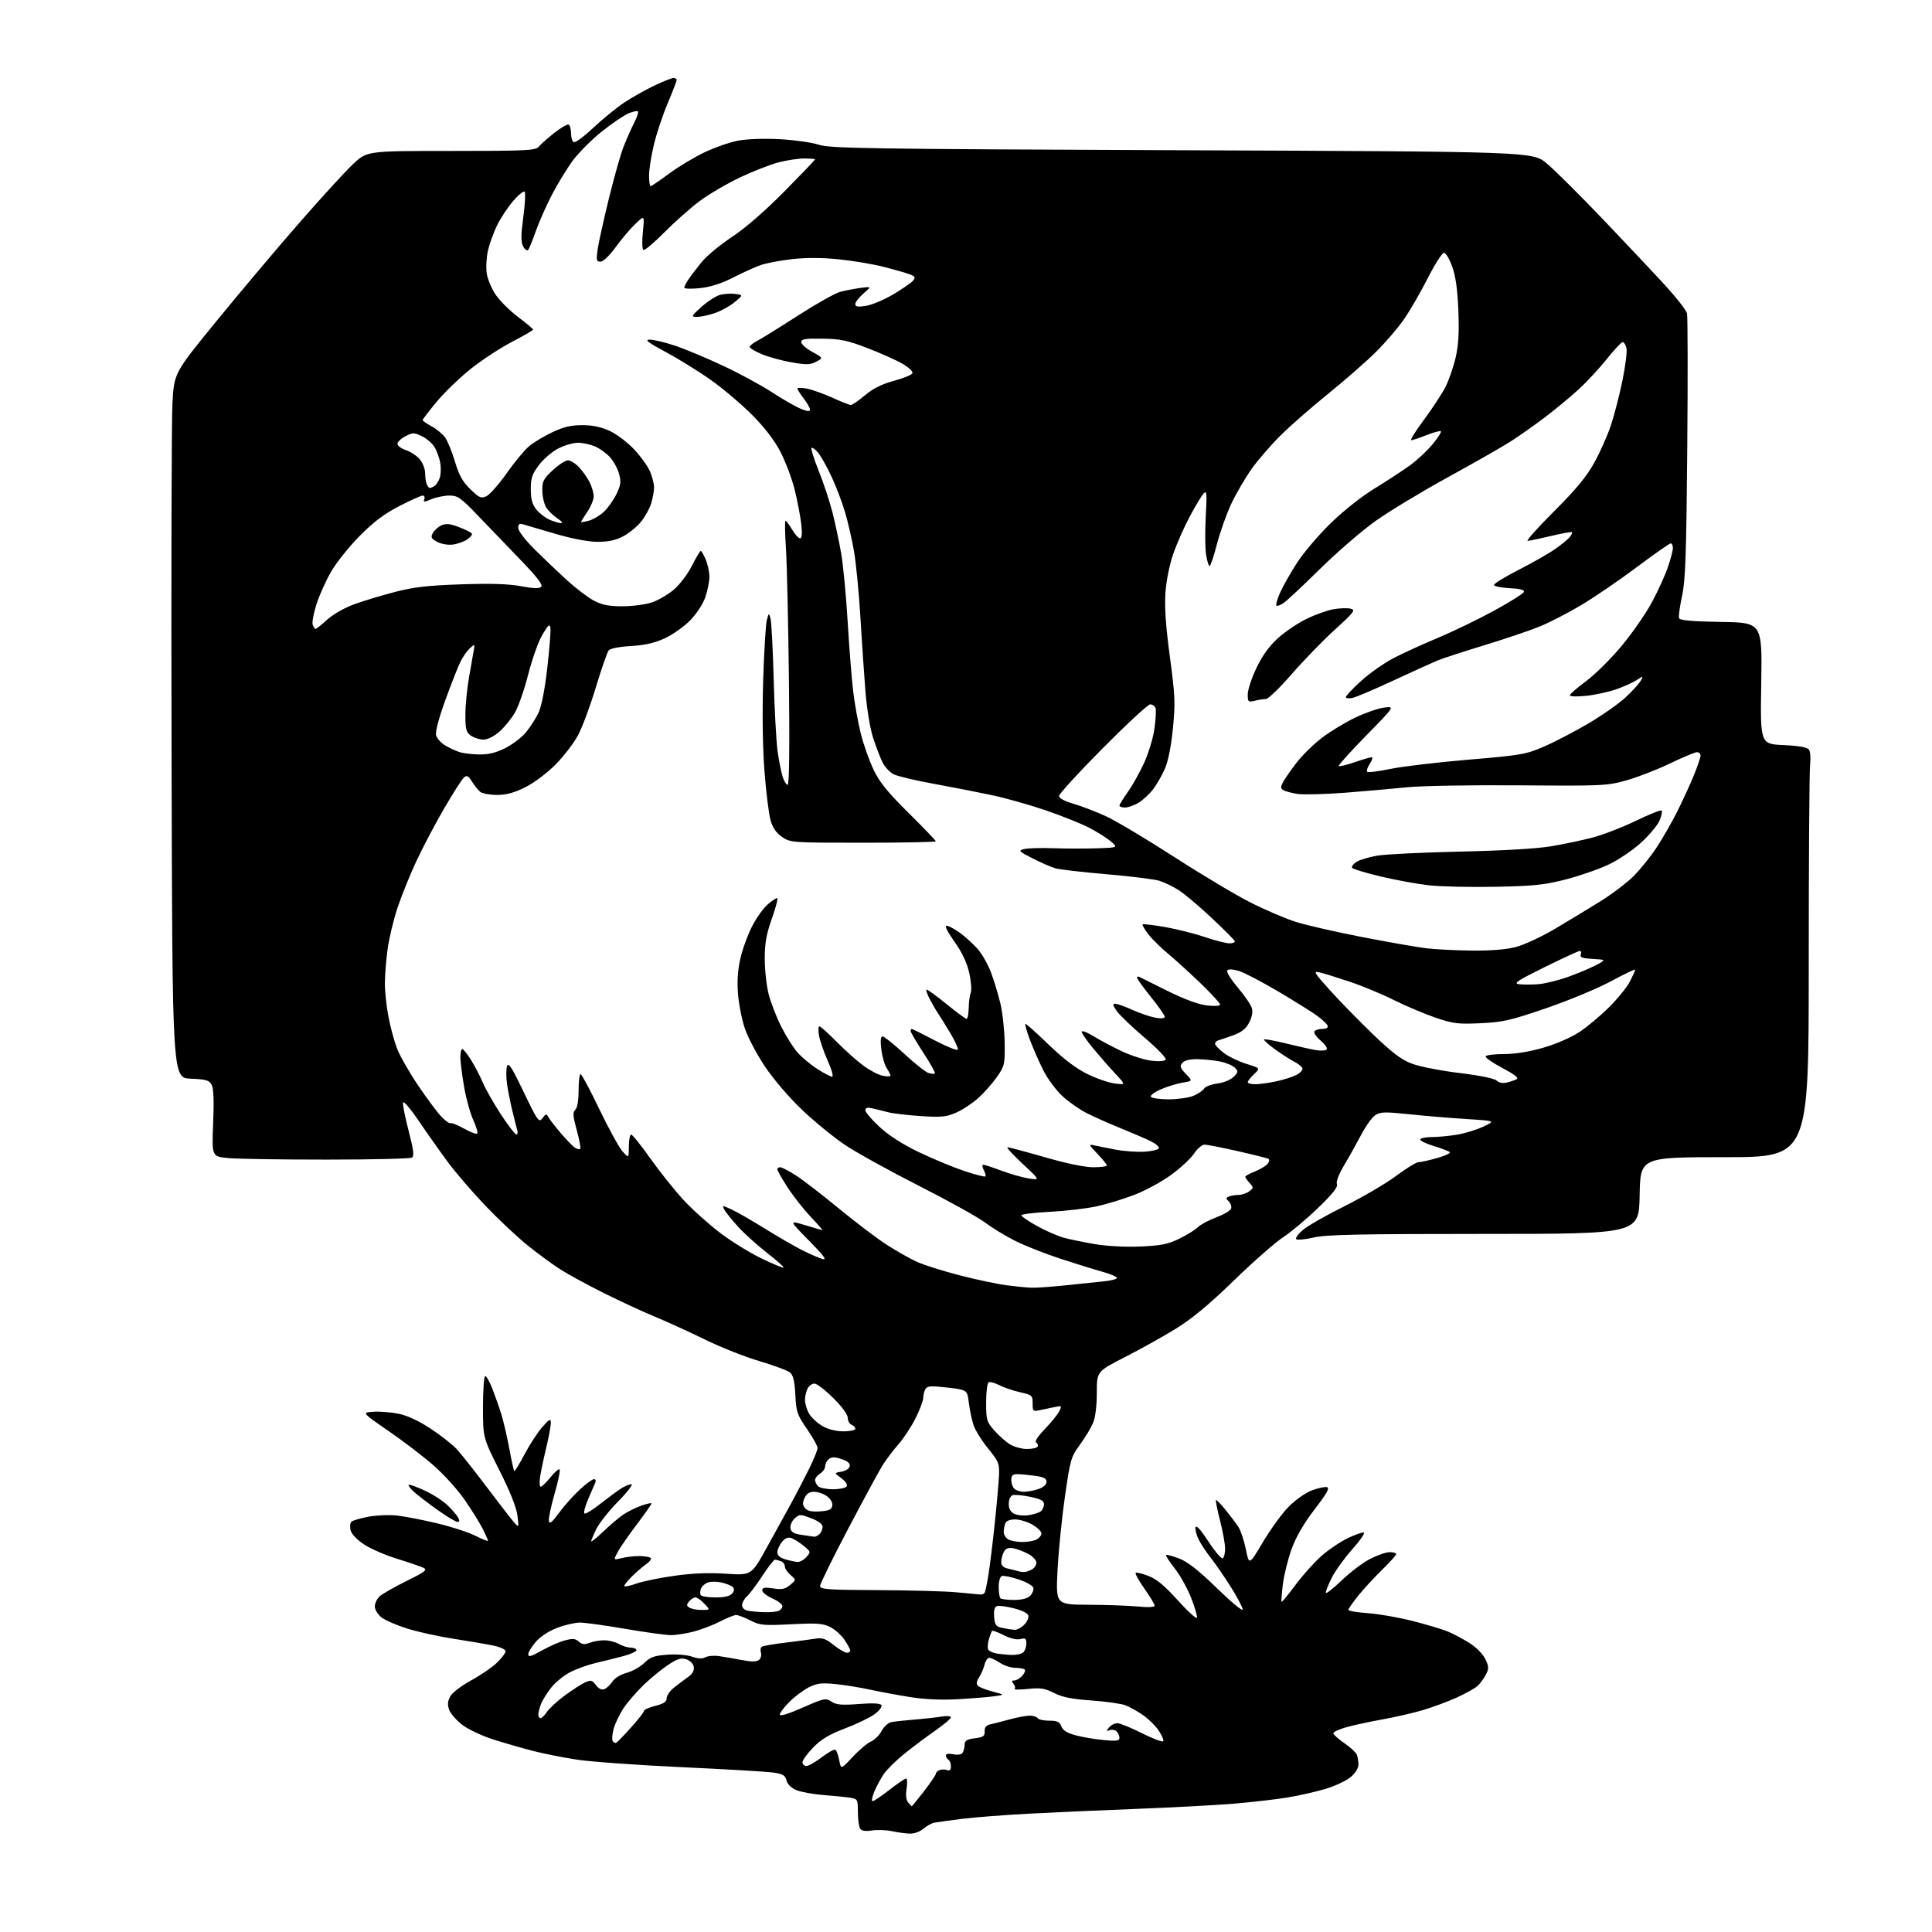 <?xml version="1.0" encoding="UTF-8" standalone="no"?>
<svg 
  version="1.1" 
  xmlns="http://www.w3.org/2000/svg" 
  xmlns:xlink="http://www.w3.org/1999/xlink" 
  xmlns:svg="http://www.w3.org/2000/svg"
  xmlns:rdf="http://www.w3.org/1999/02/22-rdf-syntax-ns#"
  xmlns:cc="http://creativecommons.org/ns#"
  xmlns:dc="http://purl.org/dc/elements/1.1/"
  viewBox="0 0 768 768"
  width="768"
  height="768"
>
<style>svg {background-color: white; }</style>"
<path stroke="none" fill="black" fill-rule="evenodd" d="M361.60,728.89C359.89,728.82 356.70,728.39 354.50,727.92C352.30,727.45 348.76,727.33 346.63,727.64C343.94,728.04 342.49,727.80 341.89,726.86C341.42,726.11 341.02,723.16 341.02,720.30C341.00,715.20 340.93,715.08 337.75,714.60C335.96,714.33 331.21,713.85 327.19,713.54C323.17,713.23 318.39,712.35 316.57,711.59C314.51,710.73 313.04,709.29 312.65,707.75C312.13,705.69 311.23,705.16 307.27,704.61C304.64,704.24 288.32,703.28 271.00,702.48C253.68,701.68 235.00,700.34 229.50,699.51C224.00,698.67 216.09,697.11 211.92,696.03C207.75,694.95 200.67,692.92 196.20,691.50C191.72,690.09 186.15,687.47 183.79,685.67C181.44,683.88 179.08,681.16 178.54,679.64C177.82,677.58 177.95,676.19 179.03,674.25C179.84,672.82 183.56,669.99 187.31,667.96C191.05,665.94 195.67,662.78 197.56,660.94C199.45,659.11 201.00,657.06 201.00,656.39C201.00,655.72 198.86,654.72 196.25,654.17C193.64,653.62 186.55,652.40 180.50,651.47C174.45,650.54 166.07,648.70 161.88,647.39C157.69,646.07 153.08,644.06 151.63,642.93C150.17,641.77 149.00,639.85 149.00,638.58C149.00,637.33 149.88,635.51 150.96,634.54C152.04,633.56 156.82,630.84 161.59,628.48C168.88,624.89 169.96,624.06 168.38,623.25C167.34,622.73 162.67,621.13 157.98,619.69C153.30,618.25 147.33,615.67 144.73,613.94C141.95,612.11 139.73,609.78 139.37,608.33C139.03,606.97 139.16,605.44 139.67,604.93C140.18,604.42 143.25,603.52 146.50,602.91C149.76,602.31 154.91,602.11 157.96,602.47C161.01,602.82 168.11,604.20 173.74,605.54C179.37,606.87 186.24,609.10 188.99,610.50C191.75,611.89 194.00,612.78 194.00,612.48C194.00,612.17 193.04,610.03 191.87,607.71C190.70,605.39 187.49,600.24 184.75,596.26C182.01,592.28 176.45,586.12 172.40,582.57C168.34,579.02 160.25,572.83 154.41,568.81C143.80,561.50 143.80,561.50 148.46,561.19C151.03,561.02 155.56,561.39 158.54,562.01C161.98,562.72 166.59,564.88 171.22,567.93C175.22,570.58 179.90,574.26 181.61,576.12C183.32,577.98 188.45,584.45 193.01,590.50C197.56,596.55 202.42,602.85 203.81,604.50C206.32,607.50 206.32,607.50 205.70,602.50C205.29,599.24 202.80,592.97 198.53,584.50C191.99,571.50 191.99,571.50 191.99,559.25C192.00,552.51 192.40,547.00 192.88,547.00C193.37,547.00 194.69,549.36 195.81,552.25C196.93,555.14 198.54,559.75 199.38,562.50C200.22,565.25 201.61,571.29 202.47,575.93C203.32,580.57 204.20,584.54 204.42,584.75C204.64,584.97 206.47,581.99 208.50,578.13C210.53,574.28 213.70,569.40 215.55,567.31C218.46,564.01 218.92,563.78 218.96,565.61C218.98,566.77 218.15,571.27 217.11,575.61C216.06,579.95 214.97,585.19 214.67,587.25C214.37,589.31 214.50,591.00 214.97,591.00C215.43,591.00 217.16,589.31 218.82,587.25C220.47,585.19 222.10,583.77 222.44,584.11C222.78,584.45 221.88,588.81 220.45,593.82C219.01,598.82 217.99,603.70 218.18,604.67C218.43,605.97 219.48,605.11 222.23,601.37C224.28,598.58 227.98,594.43 230.45,592.15C232.93,589.87 235.46,588.00 236.08,588.00C236.71,588.00 236.97,588.56 236.68,589.25C236.39,589.94 235.13,592.85 233.89,595.73C232.64,598.60 231.92,601.25 232.29,601.62C232.65,601.98 235.46,600.31 238.52,597.89C241.58,595.48 245.31,592.71 246.80,591.76C248.28,590.80 250.16,590.01 250.97,590.01C251.78,590.00 249.47,593.04 245.82,596.75C242.18,600.46 238.26,605.39 237.10,607.71C235.95,610.03 235.00,612.26 235.00,612.67C235.00,613.09 237.14,611.37 239.75,608.87C242.36,606.36 245.93,603.33 247.68,602.13C249.44,600.94 252.70,599.31 254.93,598.52C257.17,597.73 259.00,597.34 259.00,597.64C259.00,597.95 256.29,601.79 252.98,606.19C249.67,610.58 246.26,615.53 245.41,617.18C243.85,620.19 243.85,620.19 247.17,619.36C249.00,618.90 252.17,618.54 254.21,618.56C256.26,618.58 258.25,618.92 258.65,619.32C259.05,619.72 258.28,620.80 256.94,621.72C255.60,622.64 252.98,624.90 251.12,626.73C249.26,628.57 247.95,630.28 248.21,630.54C248.47,630.81 250.67,630.32 253.09,629.46C255.52,628.60 262.23,627.23 268.00,626.41C275.20,625.38 281.67,625.13 288.59,625.58C298.68,626.25 298.68,626.25 304.70,615.38C308.01,609.39 312.40,601.43 314.46,597.67C316.51,593.91 319.72,587.74 321.59,583.95C323.47,580.16 325.00,576.40 325.00,575.60C325.00,574.80 323.09,571.39 320.77,568.01C316.89,562.39 316.50,561.26 316.16,554.50C315.90,549.27 315.31,546.69 314.14,545.66C313.24,544.86 307.77,542.81 302.00,541.11C296.23,539.41 286.49,535.56 280.37,532.55C274.25,529.55 265.25,525.44 260.37,523.42C255.49,521.41 246.23,517.11 239.78,513.89C233.34,510.66 225.62,506.46 222.64,504.54C219.65,502.63 213.86,498.38 209.78,495.10C205.69,491.81 198.16,484.73 193.03,479.37C187.91,474.01 181.19,466.22 178.11,462.05C175.02,457.89 169.80,450.50 166.50,445.63C163.19,440.74 160.36,437.45 160.20,438.28C160.03,439.10 161.04,444.19 162.45,449.58C164.42,457.19 164.71,459.56 163.75,460.17C163.06,460.60 147.88,460.96 130.00,460.96C112.12,460.97 94.50,460.70 90.84,460.36C84.18,459.76 84.18,459.76 84.73,446.58C85.11,437.55 84.92,432.72 84.13,431.24C83.14,429.39 81.96,429.05 75.74,428.79C68.50,428.50 68.50,428.50 68.20,300.50C68.03,230.10 68.18,167.05 68.54,160.38C69.19,148.27 69.19,148.27 86.34,127.28C95.78,115.74 110.53,98.24 119.13,88.40C127.73,78.55 137.26,68.14 140.32,65.25C145.88,60.00 145.88,60.00 179.32,60.00C209.31,60.00 212.90,59.83 214.13,58.33C214.88,57.42 217.68,54.94 220.34,52.83C223.01,50.72 225.59,49.25 226.09,49.56C226.59,49.87 227.00,51.41 227.00,53.00C227.00,54.59 227.47,56.17 228.04,56.52C228.61,56.88 232.10,54.32 235.80,50.83C239.50,47.35 245.08,42.81 248.20,40.73C251.33,38.66 256.72,35.63 260.19,33.99C263.66,32.34 267.06,31.00 267.75,31.00C268.44,31.00 269.00,31.35 269.00,31.78C269.00,32.21 267.39,36.37 265.43,41.03C263.46,45.69 260.99,53.10 259.93,57.50C258.88,61.90 258.01,67.41 258.01,69.75C258.00,72.09 258.28,74.00 258.63,74.00C258.97,74.00 262.27,71.76 265.96,69.03C269.64,66.30 276.00,62.48 280.08,60.54C284.16,58.60 290.20,56.51 293.50,55.89C297.01,55.23 303.86,55.00 310.00,55.33C315.77,55.64 322.75,56.63 325.50,57.53C330.01,59.01 344.28,59.22 469.86,59.72C609.22,60.27 609.22,60.27 614.86,64.97C617.96,67.55 628.19,77.73 637.59,87.58C646.99,97.44 658.14,109.28 662.36,113.91C666.59,118.54 670.29,123.32 670.60,124.55C670.91,125.77 670.96,149.88 670.71,178.14C670.34,220.78 669.99,230.77 668.63,237.00C667.73,241.12 667.20,245.05 667.46,245.73C667.79,246.61 672.49,247.03 684.21,247.23C700.50,247.50 700.50,247.50 700.12,271.62C699.73,295.74 699.73,295.74 708.94,296.18C715.45,296.49 718.43,297.05 719.12,298.06C719.65,298.85 719.84,301.48 719.54,303.89C719.24,306.30 719.00,342.42 719.00,384.14C719.00,460.00 719.00,460.00 685.53,460.00C652.05,460.00 652.05,460.00 651.78,475.25C651.50,490.50 651.50,490.50 590.00,490.50C540.36,490.50 527.30,490.77 522.26,491.92C518.83,492.71 515.68,493.00 515.26,492.58C514.84,492.15 516.08,490.48 518.00,488.86C519.92,487.24 527.35,483.01 534.50,479.45C541.65,475.90 550.82,470.52 554.89,467.50C558.95,464.47 562.97,462.00 563.82,462.00C564.67,462.00 568.01,461.26 571.24,460.35C574.47,459.45 576.75,458.38 576.30,457.98C575.86,457.58 572.92,456.47 569.77,455.50C566.62,454.53 564.28,453.35 564.58,452.87C564.88,452.39 567.00,452.00 569.31,451.99C571.61,451.99 576.05,451.57 579.16,451.06C582.27,450.55 586.99,449.11 589.66,447.85C594.50,445.56 594.50,445.56 583.00,444.84C576.67,444.45 566.44,443.59 560.26,442.94C550.53,441.92 548.70,441.97 546.70,443.28C545.43,444.11 542.89,447.65 541.06,451.15C539.22,454.64 536.17,460.10 534.27,463.28C532.19,466.76 531.06,469.73 531.44,470.72C531.90,471.90 529.73,474.62 523.79,480.33C519.23,484.71 513.02,489.90 510.00,491.87C506.98,493.83 498.20,501.54 490.50,509.01C480.66,518.55 473.82,524.24 467.50,528.13C462.55,531.19 453.44,536.27 447.25,539.43C436.00,545.17 436.00,545.17 436.00,553.62C436.00,558.85 435.43,563.43 434.51,565.64C433.68,567.61 431.34,571.50 429.29,574.29C425.74,579.12 425.46,580.10 423.32,594.93C422.09,603.49 420.77,616.65 420.39,624.18C419.70,637.85 419.70,637.85 432.60,637.91C439.69,637.94 448.54,638.26 452.25,638.61C456.36,639.01 459.00,638.88 459.00,638.29C459.00,637.77 457.18,634.73 454.95,631.55C452.72,628.37 451.14,625.53 451.43,625.24C451.72,624.95 453.99,625.49 456.47,626.43C459.76,627.69 462.94,630.33 468.21,636.17C472.19,640.57 475.61,643.68 475.81,643.08C476.01,642.48 474.97,638.92 473.49,635.16C472.02,631.41 469.08,626.14 466.96,623.45C464.84,620.76 463.30,618.37 463.53,618.14C463.76,617.90 466.10,618.53 468.72,619.53C472.12,620.83 476.42,624.20 483.74,631.33C489.38,636.82 494.00,640.64 494.00,639.83C494.00,639.02 491.90,635.01 489.32,630.93C486.75,626.84 483.22,621.70 481.47,619.50C479.72,617.30 477.53,614.01 476.59,612.18C475.65,610.36 475.04,608.11 475.24,607.18C475.48,606.07 477.21,607.95 480.37,612.77C482.98,616.77 485.55,619.78 486.06,619.46C486.58,619.14 487.00,617.41 487.00,615.60C487.00,613.80 486.10,608.80 485.00,604.49C483.90,600.19 483.16,596.51 483.36,596.31C483.56,596.11 485.28,597.87 487.19,600.22C489.11,602.58 491.42,605.65 492.33,607.06C493.24,608.47 494.56,612.46 495.26,615.93C496.54,622.24 496.54,622.24 502.02,613.02C505.03,607.95 509.62,601.64 512.21,599.00C514.80,596.36 518.91,593.44 521.35,592.50C523.79,591.57 526.52,590.97 527.43,591.16C528.70,591.42 527.60,593.43 522.60,599.96C518.30,605.56 515.22,610.88 513.46,615.69C512.00,619.69 510.43,626.00 509.97,629.72C509.51,633.43 509.27,636.61 509.44,636.78C509.61,636.94 512.10,633.91 514.98,630.03C517.86,626.15 522.53,620.94 525.36,618.45C528.19,615.97 532.89,612.80 535.82,611.41C538.74,610.02 541.59,609.03 542.15,609.22C542.71,609.40 540.65,612.38 537.58,615.82C534.51,619.27 530.87,624.30 529.49,627.01C528.12,629.72 527.00,632.47 527.00,633.13C527.00,633.78 529.83,631.60 533.28,628.29C536.73,624.97 541.89,621.07 544.75,619.63C547.60,618.18 551.07,617.00 552.47,617.00C553.86,617.00 555.00,617.35 555.00,617.78C555.00,618.22 552.47,621.03 549.39,624.03C546.30,627.04 542.03,631.68 539.89,634.34C537.75,637.00 536.00,639.52 536.00,639.95C536.00,640.37 539.49,640.96 543.75,641.26C548.01,641.56 556.02,642.96 561.55,644.37C567.07,645.78 573.37,647.66 575.55,648.56C577.72,649.45 581.60,651.51 584.16,653.13C586.85,654.84 589.50,657.54 590.44,659.52C591.88,662.55 591.90,663.29 590.64,665.73C589.85,667.26 588.35,669.28 587.31,670.22C586.26,671.17 582.50,673.25 578.95,674.86C575.40,676.47 569.35,678.70 565.50,679.83C561.65,680.96 554.45,682.61 549.50,683.50C544.55,684.39 538.14,685.77 535.25,686.58C532.36,687.39 530.00,688.47 530.00,688.98C530.00,689.49 531.97,691.26 534.38,692.92C536.79,694.57 539.04,696.66 539.38,697.55C539.72,698.44 540.00,700.21 540.00,701.49C540.00,702.86 538.74,704.88 536.95,706.39C535.28,707.79 530.90,709.88 527.21,711.02C523.53,712.15 516.69,713.72 512.01,714.50C507.33,715.27 497.65,716.39 490.50,716.99C483.35,717.58 466.02,718.51 452.00,719.05C437.98,719.59 418.64,720.45 409.04,720.96C399.44,721.47 387.51,722.39 382.54,723.01C377.57,723.63 372.57,724.32 371.43,724.54C370.30,724.76 368.32,725.86 367.03,726.97C365.66,728.16 363.41,728.95 361.60,728.89zM362.46,718.00C362.58,718.00 364.78,715.30 367.34,712.00C369.90,708.70 372.00,705.60 372.00,705.11C372.00,704.62 372.68,703.95 373.50,703.64C374.32,703.32 375.68,703.32 376.50,703.64C377.53,704.03 378.00,703.58 378.00,702.17C378.00,701.04 377.55,699.84 377.00,699.50C376.45,699.16 376.00,698.40 376.00,697.82C376.00,697.17 377.16,696.98 378.96,697.34C380.79,697.71 382.21,697.47 382.67,696.72C383.09,696.05 383.44,694.60 383.46,693.50C383.49,691.93 384.35,691.39 387.50,691.00C390.88,690.58 391.49,690.15 391.42,688.23C391.36,686.56 392.03,685.80 393.92,685.39C395.34,685.08 398.82,684.19 401.65,683.41C404.49,682.64 407.95,682.00 409.34,682.00C410.74,682.00 412.16,682.45 412.50,683.00C412.84,683.55 414.90,684.00 417.08,684.00C420.28,684.00 421.22,684.44 421.91,686.26C422.52,687.86 424.19,688.90 427.62,689.82C430.29,690.54 435.29,691.38 438.74,691.70C443.80,692.18 445.00,692.01 445.00,690.84C445.00,690.05 444.50,688.90 443.88,688.28C443.26,687.66 442.02,687.43 441.13,687.77C439.71,688.29 439.68,688.15 440.87,686.69C441.63,685.76 443.10,685.00 444.14,685.00C445.19,685.00 449.61,686.79 453.97,688.99C458.33,691.18 462.13,692.60 462.41,692.15C462.68,691.70 461.85,689.78 460.56,687.88C459.27,685.98 456.48,683.23 454.36,681.77C452.24,680.31 449.15,678.57 447.50,677.92C445.85,677.26 439.74,676.38 433.92,675.97C426.05,675.41 422.21,674.64 418.97,672.98C415.32,671.12 413.63,670.86 408.63,671.38C405.35,671.72 402.96,671.71 403.32,671.34C403.69,670.98 403.48,670.08 402.87,669.34C402.02,668.32 402.11,668.00 403.22,668.00C404.03,668.00 405.44,667.18 406.35,666.17C407.26,665.16 407.70,664.04 407.34,663.67C406.97,663.30 405.28,663.00 403.58,662.99C401.89,662.99 399.15,662.09 397.50,661.00C395.85,659.91 393.95,659.01 393.27,659.01C392.59,659.00 391.73,660.24 391.36,661.75C390.99,663.26 390.01,665.54 389.19,666.80C388.18,668.36 388.03,669.43 388.72,670.12C389.28,670.68 391.94,671.72 394.62,672.43C399.50,673.72 399.50,673.72 395.00,674.32C392.52,674.66 386.00,675.17 380.50,675.48C373.97,675.84 367.38,675.52 361.50,674.57C356.55,673.77 349.35,672.43 345.50,671.59C341.66,670.76 335.55,669.78 331.93,669.42C326.46,668.89 324.70,669.12 321.43,670.79C319.27,671.90 315.81,674.50 313.75,676.57C311.69,678.64 310.00,680.89 310.00,681.57C310.00,682.35 313.33,681.34 319.04,678.82C327.64,675.03 328.21,674.91 330.52,676.42C332.49,677.71 334.56,677.89 341.33,677.37C346.88,676.94 349.94,677.09 350.38,677.80C350.74,678.39 349.57,679.98 347.77,681.34C345.97,682.70 340.68,685.27 336.00,687.04C329.58,689.49 326.46,691.35 323.25,694.66C320.91,697.06 319.00,699.70 319.00,700.52C319.00,701.33 319.70,702.00 320.56,702.00C321.42,702.00 324.17,700.43 326.68,698.52C329.19,696.60 331.62,695.27 332.08,695.55C332.54,695.84 333.23,697.72 333.61,699.74C334.30,703.41 334.30,703.41 338.90,698.45C341.43,695.73 344.72,692.95 346.20,692.29C347.69,691.63 349.61,689.72 350.47,688.06C351.33,686.39 353.04,684.83 354.27,684.58C355.50,684.33 359.65,683.87 363.50,683.56C367.35,683.25 372.19,682.71 374.25,682.37C376.35,682.01 378.00,682.15 378.00,682.67C378.00,683.19 375.19,685.57 371.75,687.96C368.31,690.36 362.80,694.49 359.50,697.15C356.20,699.81 352.51,703.45 351.30,705.24C350.09,707.03 348.39,710.19 347.54,712.25C346.68,714.31 346.38,716.00 346.87,716.00C347.36,716.00 350.37,713.98 353.55,711.50C356.74,709.02 359.73,707.00 360.19,707.00C360.65,707.00 360.74,708.80 360.38,710.99C359.97,713.59 360.18,715.52 361.00,716.49C361.68,717.32 362.34,718.00 362.46,718.00zM244.91,692.80C245.31,692.64 247.97,689.91 250.82,686.74C253.67,683.57 256.00,680.59 256.00,680.11C256.00,679.63 258.02,678.73 260.50,678.10C263.85,677.26 265.00,676.49 265.00,675.07C265.00,674.03 266.32,672.13 267.94,670.84C269.55,669.55 272.05,667.67 273.50,666.66C275.21,665.46 276.01,664.08 275.81,662.68C275.63,661.44 274.41,660.16 272.93,659.64C270.85,658.91 269.50,659.29 265.93,661.59C263.49,663.16 259.11,666.70 256.19,669.47C253.28,672.24 249.56,676.50 247.93,678.94C246.31,681.38 244.51,685.11 243.94,687.21C243.37,689.32 243.20,691.51 243.55,692.08C243.90,692.64 244.51,692.97 244.91,692.80zM214.88,683.00C215.37,683.00 216.50,681.89 217.39,680.53C218.28,679.17 221.47,676.24 224.47,674.02C227.47,671.80 231.11,669.45 232.56,668.79C234.88,667.74 235.39,667.86 236.88,669.85C237.97,671.29 239.17,671.87 240.23,671.46C241.14,671.12 242.58,669.76 243.44,668.46C244.34,667.08 246.75,665.61 249.16,664.96C251.44,664.34 254.57,662.58 256.11,661.04C258.42,658.73 259.99,658.17 265.20,657.77C268.90,657.50 272.97,657.82 275.07,658.54C277.50,659.39 279.20,659.47 280.40,658.79C281.37,658.25 283.82,658.04 285.83,658.33C287.85,658.62 291.95,659.33 294.93,659.90C298.84,660.65 300.75,660.63 301.71,659.83C302.44,659.22 302.79,657.92 302.48,656.94C302.17,655.97 302.35,654.90 302.87,654.58C303.40,654.25 307.58,653.54 312.16,652.98C316.75,652.43 322.08,651.72 324.01,651.41C326.91,650.94 328.19,651.37 331.40,653.92C333.53,655.61 335.89,657.00 336.64,657.00C337.39,657.00 338.00,656.62 338.00,656.15C338.00,655.68 336.98,653.77 335.73,651.90C334.48,650.03 331.92,647.73 330.04,646.78C327.13,645.32 324.79,645.15 314.54,645.67C303.49,646.23 302.12,646.10 298.28,644.14C295.97,642.96 293.43,642.00 292.63,642.00C291.84,642.00 288.98,643.14 286.29,644.54C283.60,645.93 278.95,647.73 275.95,648.53C272.95,649.32 268.84,649.98 266.81,649.99C264.78,649.99 256.59,648.88 248.60,647.50C240.61,646.12 232.50,645.00 230.57,645.00C228.65,645.00 224.61,645.92 221.60,647.05C218.30,648.28 214.90,650.49 213.06,652.58C211.38,654.50 210.00,656.76 210.00,657.61C210.00,658.81 211.15,658.50 215.25,656.17C218.14,654.53 222.28,652.71 224.45,652.12C227.65,651.25 228.71,651.34 230.06,652.55C231.35,653.72 232.33,653.82 234.43,653.03C235.91,652.46 238.56,652.02 240.32,652.04C242.07,652.05 244.62,652.71 246.00,653.50C247.38,654.29 249.51,654.95 250.75,654.96C251.99,654.98 253.00,655.44 253.00,655.97C253.00,656.51 250.64,657.57 247.75,658.34C244.86,659.11 240.03,660.31 237.00,661.01C233.97,661.70 229.42,663.32 226.87,664.59C224.32,665.87 220.85,668.67 219.15,670.81C217.45,672.96 215.60,675.93 215.03,677.42C214.46,678.91 214.00,680.78 214.00,681.57C214.00,682.35 214.40,683.00 214.88,683.00zM402.05,657.86C404.00,657.94 406.14,657.46 406.80,656.80C407.46,656.14 408.00,654.56 408.00,653.28C408.00,651.34 407.61,651.06 405.62,651.56C404.13,651.93 401.64,651.35 399.02,650.01C396.70,648.83 394.61,648.06 394.37,648.29C394.13,648.53 393.55,650.08 393.08,651.73C392.60,653.38 392.51,655.20 392.86,655.77C393.21,656.33 394.62,657.01 396.00,657.26C397.38,657.52 400.10,657.79 402.05,657.86zM403.25,647.88C404.21,647.95 405.93,647.07 407.06,645.94C408.20,644.80 408.98,643.17 408.81,642.30C408.62,641.32 406.43,640.20 403.05,639.33C400.05,638.57 396.99,638.17 396.24,638.46C395.34,638.81 394.98,640.26 395.19,642.74C395.46,646.00 395.89,646.57 398.50,647.13C400.15,647.48 402.29,647.82 403.25,647.88zM303.67,640.86C305.96,640.94 308.55,640.73 309.42,640.39C310.29,640.06 311.00,639.19 311.00,638.47C311.00,637.74 309.20,636.35 307.00,635.38C304.80,634.41 303.00,632.98 303.00,632.19C303.00,631.08 303.95,630.92 307.34,631.42C310.87,631.95 312.14,631.69 314.09,630.04C316.50,628.00 316.50,628.00 314.25,626.09C313.01,625.04 312.00,623.51 312.00,622.70C312.00,621.88 311.29,620.94 310.42,620.61C309.55,620.27 308.48,620.00 308.04,620.00C307.60,620.00 305.36,622.87 303.08,626.38C300.79,629.89 298.04,633.56 296.96,634.54C295.88,635.51 295.00,637.11 295.00,638.09C295.00,639.13 295.92,640.04 297.25,640.29C298.49,640.53 301.38,640.79 303.67,640.86zM278.92,639.98C282.35,640.00 282.35,640.00 280.00,637.50C278.71,636.12 277.11,635.00 276.45,635.00C275.79,635.00 274.66,635.71 273.94,636.58C272.85,637.88 272.87,638.31 274.06,639.06C274.85,639.56 277.04,639.98 278.92,639.98zM403.10,636.00C406.15,636.00 408.44,635.42 409.48,634.38C410.37,633.49 410.96,632.07 410.80,631.23C410.63,630.38 408.06,628.89 405.00,627.88C401.98,626.87 398.94,626.25 398.25,626.49C397.54,626.74 397.00,628.61 397.00,630.80C397.00,632.93 397.30,634.97 397.67,635.33C398.03,635.70 400.48,636.00 403.10,636.00zM284.44,635.00C288.01,635.00 290.18,634.49 291.04,633.46C291.92,632.39 291.99,631.59 291.28,630.88C290.71,630.31 288.71,629.50 286.83,629.07C284.95,628.65 282.48,628.65 281.35,629.07C280.21,629.49 278.99,630.59 278.64,631.51C278.28,632.43 278.25,633.59 278.56,634.09C278.87,634.59 281.51,635.00 284.44,635.00zM389.69,633.85C390.35,633.93 391.11,633.63 391.39,633.17C391.68,632.71 392.38,629.41 392.95,625.82C393.52,622.23 394.65,613.04 395.45,605.40C396.25,597.75 397.00,589.22 397.12,586.44C397.32,581.78 396.98,580.95 392.78,575.79C390.27,572.71 387.66,568.50 386.98,566.44C386.30,564.38 385.46,560.40 385.12,557.60C384.50,552.50 384.50,552.50 376.66,551.59C370.26,550.84 368.66,550.93 367.93,552.09C367.43,552.86 367.02,554.44 367.02,555.59C367.01,556.74 365.64,560.40 363.98,563.72C362.32,567.04 359.24,571.73 357.14,574.13C355.03,576.53 352.19,580.30 350.82,582.50C349.45,584.70 343.30,596.04 337.16,607.71C331.02,619.37 326.00,629.61 326.00,630.46C326.00,631.80 328.96,632.01 348.75,632.10C361.26,632.15 375.32,632.53 380.00,632.94C384.68,633.35 389.04,633.76 389.69,633.85zM406.82,624.92C407.54,624.96 409.00,624.53 410.07,623.96C411.13,623.40 412.00,622.15 412.00,621.19C412.00,620.24 410.54,618.67 408.75,617.71C406.96,616.74 404.28,615.74 402.79,615.47C400.81,615.11 399.81,615.50 399.04,616.92C398.47,617.99 398.00,619.79 398.00,620.92C398.00,622.33 398.84,623.15 400.75,623.57C402.26,623.90 403.95,624.33 404.50,624.51C405.05,624.69 406.09,624.88 406.82,624.92zM317.10,620.91C317.97,620.96 319.53,620.08 320.55,618.95C322.37,616.93 322.35,616.85 319.45,614.48C317.83,613.15 315.63,611.77 314.56,611.40C313.22,610.95 312.06,611.44 310.81,612.98C309.82,614.21 309.00,616.06 309.00,617.08C309.00,618.32 310.08,619.26 312.25,619.88C314.04,620.40 316.22,620.86 317.10,620.91zM406.32,612.97C408.41,612.99 411.00,612.53 412.07,611.96C413.13,611.40 414.00,610.31 414.00,609.56C414.00,608.81 412.40,607.25 410.44,606.10C408.49,604.94 405.38,604.00 403.55,604.00C401.43,604.00 399.99,604.58 399.61,605.58C399.27,606.45 399.00,608.00 399.00,609.03C399.00,610.06 399.79,611.36 400.75,611.92C401.71,612.48 404.22,612.95 406.32,612.97zM323.55,610.86C324.13,610.94 325.14,610.46 325.80,609.80C326.46,609.14 327.00,607.85 327.00,606.94C327.00,605.88 325.33,604.63 322.44,603.53C318.09,601.87 317.80,601.87 315.90,603.59C314.81,604.58 314.04,606.31 314.21,607.44C314.43,609.00 315.47,609.65 318.50,610.11C320.70,610.44 322.97,610.78 323.55,610.86zM181.79,604.96C181.08,604.94 177.38,602.69 173.56,599.96C169.75,597.23 165.59,594.02 164.32,592.83C163.05,591.63 162.20,590.46 162.44,590.23C162.68,589.99 165.49,590.99 168.69,592.45C171.88,593.91 176.00,596.55 177.83,598.30C179.66,600.06 181.59,602.29 182.12,603.25C182.80,604.51 182.71,604.99 181.79,604.96zM409.00,602.30C410.93,601.99 413.06,601.29 413.75,600.75C414.44,600.20 415.00,598.94 415.00,597.95C415.00,596.56 413.71,595.87 409.44,594.99C406.38,594.35 403.23,594.08 402.44,594.39C401.65,594.69 401.00,596.23 401.00,597.82C401.00,599.81 401.69,601.03 403.25,601.78C404.49,602.37 407.07,602.61 409.00,602.30zM325.90,600.80C329.49,600.56 330.56,600.08 330.85,598.58C331.06,597.44 330.26,595.94 328.86,594.86C327.56,593.86 325.25,593.03 323.73,593.02C321.74,593.01 320.64,593.70 319.83,595.47C318.96,597.37 319.01,598.30 320.02,599.52C320.94,600.63 322.67,601.01 325.90,600.80zM407.05,593.00C408.51,593.00 411.12,592.51 412.85,591.90C414.78,591.23 416.00,590.12 416.00,589.04C416.00,587.69 414.89,587.12 411.36,586.64C408.81,586.29 405.66,586.00 404.36,586.00C402.56,586.00 402.00,586.55 402.00,588.30C402.00,589.57 402.54,591.14 403.20,591.80C403.86,592.46 405.59,593.00 407.05,593.00zM331.14,592.00C333.75,592.00 336.20,591.48 336.59,590.85C337.01,590.18 336.10,588.82 334.43,587.60C331.56,585.51 331.56,585.51 334.52,585.00C336.19,584.71 337.61,583.77 337.79,582.84C338.01,581.71 336.98,580.82 334.52,580.01C331.72,579.08 330.60,579.09 329.46,580.03C328.66,580.70 328.00,581.98 328.00,582.88C328.00,583.78 327.10,585.08 326.00,585.77C324.90,586.45 324.00,587.60 324.00,588.31C324.00,589.02 324.54,590.14 325.20,590.80C325.86,591.46 328.53,592.00 331.14,592.00zM408.19,576.00C410.22,576.00 412.14,575.58 412.46,575.07C412.77,574.56 412.53,573.83 411.92,573.45C411.22,573.02 412.47,571.05 415.29,568.13C417.75,565.58 420.32,562.42 421.00,561.10C422.19,558.78 422.14,558.72 419.11,559.35C417.40,559.71 414.76,560.26 413.24,560.58C410.66,561.12 410.47,560.93 410.49,557.86C410.50,554.72 410.26,554.52 405.50,553.44C402.75,552.83 399.02,551.55 397.22,550.62C395.42,549.68 393.50,549.19 392.97,549.52C392.44,549.85 392.00,553.45 392.00,557.52C392.00,564.45 392.21,565.17 395.25,568.63C397.04,570.67 399.85,573.16 401.50,574.16C403.15,575.17 406.16,575.99 408.19,576.00zM335.25,568.98C337.86,568.99 340.00,568.54 340.00,567.97C340.00,567.40 339.32,566.68 338.50,566.36C337.68,566.05 337.00,564.81 337.00,563.61C337.00,562.29 334.73,559.20 331.22,555.72C328.04,552.57 324.68,550.00 323.76,550.00C322.83,550.00 321.60,550.87 321.04,551.93C320.47,553.00 320.00,555.07 320.00,556.53C320.00,557.99 320.74,560.45 321.65,561.98C322.56,563.52 324.92,565.72 326.90,566.87C329.15,568.17 332.29,568.96 335.25,568.98zM410.00,511.88C411.93,511.96 418.00,511.53 423.50,510.94C429.00,510.34 435.86,509.63 438.75,509.36C441.64,509.08 444.00,508.47 444.00,508.00C444.00,507.53 441.41,506.42 438.25,505.55C435.09,504.67 427.55,502.33 421.50,500.35C415.45,498.37 407.38,495.19 403.57,493.27C399.76,491.36 394.36,488.08 391.57,485.97C388.78,483.87 377.05,477.36 365.50,471.49C353.95,465.63 340.76,458.35 336.20,455.32C331.63,452.29 323.86,445.96 318.92,441.26C313.69,436.29 307.50,429.06 304.11,424.00C300.90,419.21 297.30,412.41 296.11,408.89C294.91,405.38 293.67,399.12 293.36,395.00C292.96,389.80 293.29,385.39 294.41,380.60C295.31,376.81 297.46,371.05 299.19,367.80C300.92,364.55 303.64,360.80 305.24,359.45C306.84,358.10 308.50,357.00 308.93,357.00C309.36,357.00 308.43,360.63 306.86,365.07C304.62,371.39 304.00,374.89 304.00,381.18C304.00,385.60 304.71,391.94 305.57,395.27C306.43,398.60 308.68,404.38 310.56,408.12C312.44,411.85 315.34,416.46 317.02,418.37C318.69,420.27 322.22,423.22 324.87,424.91C327.51,426.61 330.17,428.00 330.77,428.00C331.39,428.00 330.65,425.26 329.07,421.75C327.53,418.31 325.96,413.81 325.59,411.75C325.21,409.69 325.28,408.00 325.74,408.00C326.19,408.00 329.25,410.73 332.53,414.07C335.81,417.41 340.59,421.68 343.14,423.57C345.69,425.46 349.18,427.29 350.89,427.63C352.60,427.97 354.00,427.95 354.00,427.59C354.00,427.23 353.31,425.88 352.47,424.59C351.63,423.31 350.66,419.95 350.33,417.13C349.91,413.58 350.08,412.00 350.87,412.00C351.50,412.00 355.38,415.12 359.49,418.93C363.60,422.74 367.90,426.15 369.06,426.52C370.21,426.88 371.37,426.97 371.63,426.70C371.89,426.44 369.83,422.74 367.05,418.48C364.27,414.23 362.00,410.35 362.00,409.87C362.00,409.39 362.19,409.00 362.42,409.00C362.65,409.00 366.80,411.07 371.64,413.60C376.48,416.13 380.58,417.76 380.76,417.23C380.93,416.70 379.64,413.84 377.88,410.88C376.12,407.92 373.92,404.38 373.00,403.00C372.07,401.62 370.53,399.00 369.58,397.16C368.63,395.32 368.04,393.63 368.27,393.39C368.50,393.16 372.01,395.68 376.07,398.99C380.12,402.29 383.79,405.00 384.22,405.00C384.65,405.00 385.03,403.09 385.07,400.75C385.11,398.41 385.48,395.63 385.90,394.57C386.31,393.51 386.02,389.92 385.25,386.60C384.32,382.54 382.38,378.49 379.38,374.28C376.58,370.36 375.43,368.00 376.30,368.00C377.07,368.00 379.45,369.27 381.60,370.83C383.74,372.38 386.92,375.27 388.65,377.25C390.38,379.22 392.77,383.44 393.96,386.62C395.15,389.80 396.82,395.35 397.68,398.95C398.54,402.55 399.30,409.55 399.37,414.50C399.49,423.08 399.35,423.71 396.33,428.06C394.59,430.56 391.27,434.33 388.96,436.42C386.64,438.51 382.68,441.14 380.17,442.25C376.20,444.00 374.30,444.19 366.04,443.66C360.79,443.32 354.93,442.63 353.00,442.12C351.07,441.61 348.26,440.92 346.75,440.58C344.75,440.13 344.00,440.35 344.00,441.38C344.00,442.16 346.59,445.17 349.75,448.07C353.51,451.51 358.97,454.99 365.50,458.11C371.00,460.73 379.04,464.06 383.36,465.50C387.68,466.94 391.43,467.91 391.69,467.65C391.95,467.38 391.66,466.23 391.05,465.09C390.43,463.94 390.34,463.00 390.85,463.00C391.35,463.00 394.63,464.07 398.13,465.38C401.63,466.69 406.52,468.08 409.00,468.46C413.50,469.15 413.50,469.15 406.50,462.62C402.65,459.03 399.95,456.08 400.50,456.06C401.05,456.04 407.73,457.82 415.33,460.01C423.86,462.47 431.25,464.00 434.58,464.00C437.56,464.00 440.00,463.68 440.00,463.29C440.00,462.90 438.31,460.82 436.25,458.66C432.75,455.00 432.66,454.78 435.00,455.30C436.38,455.61 440.20,456.37 443.50,457.00C446.80,457.63 451.94,458.00 454.92,457.82C457.90,457.64 460.50,457.02 460.69,456.44C460.88,455.86 459.34,454.57 457.27,453.57C455.20,452.56 449.81,450.25 445.31,448.42C440.80,446.59 434.80,443.92 431.97,442.48C429.14,441.05 424.79,438.01 422.32,435.72C419.84,433.44 416.45,428.86 414.77,425.55C413.10,422.24 410.67,416.71 409.37,413.26C408.08,409.82 407.30,407.00 407.66,407.00C408.01,407.00 412.19,410.75 416.94,415.34C422.72,420.91 427.78,424.75 432.18,426.92C435.80,428.70 440.73,430.40 443.13,430.70C447.50,431.25 447.50,431.25 443.42,426.87C441.18,424.47 437.24,419.98 434.67,416.89C432.10,413.81 430.00,410.77 430.00,410.15C430.00,409.53 432.15,410.34 434.77,411.96C437.40,413.57 442.51,416.28 446.14,417.98C449.76,419.67 454.98,421.33 457.73,421.65C460.77,422.01 462.98,421.84 463.38,421.20C463.73,420.63 459.99,416.73 455.06,412.55C450.13,408.37 445.15,403.61 443.98,401.97C442.35,399.69 442.20,399.00 443.31,399.00C444.11,399.00 447.18,400.09 450.13,401.43C453.08,402.77 457.19,404.17 459.25,404.54C461.62,404.97 463.00,404.84 463.00,404.18C463.00,403.60 460.53,400.07 457.51,396.32C454.49,392.57 452.02,389.14 452.01,388.69C452.01,388.25 452.34,388.05 452.75,388.26C453.16,388.47 458.23,390.99 464.00,393.85C470.79,397.22 476.35,399.28 479.75,399.67C482.88,400.03 485.00,399.89 485.00,399.31C485.00,398.78 481.51,394.99 477.25,390.88C472.99,386.77 467.14,381.45 464.25,379.05C461.36,376.65 457.83,373.15 456.40,371.28C454.97,369.40 453.99,367.68 454.21,367.45C454.44,367.22 458.47,367.71 463.16,368.52C467.85,369.34 474.99,371.14 479.02,372.51C483.05,373.88 487.43,375.00 488.76,375.00C490.08,375.00 491.02,374.59 490.83,374.10C490.65,373.60 486.45,369.39 481.50,364.75C476.55,360.11 470.70,355.19 468.50,353.81C466.30,352.43 462.93,350.79 461.00,350.16C459.07,349.54 449.62,348.35 440.00,347.53C430.38,346.71 421.15,345.65 419.50,345.16C417.84,344.68 413.79,342.91 410.50,341.23C404.89,338.39 404.67,338.14 407.10,337.52C408.52,337.16 413.70,337.00 418.60,337.18C423.49,337.35 431.32,337.37 436.00,337.21C444.50,336.93 444.50,336.93 441.50,334.41C439.85,333.02 435.96,330.58 432.86,328.99C429.76,327.39 422.11,324.33 415.86,322.18C409.61,320.03 400.00,317.31 394.50,316.13C389.00,314.96 378.59,312.92 371.36,311.61C364.13,310.29 356.93,308.60 355.36,307.84C353.79,307.09 351.73,304.91 350.78,302.99C349.84,301.07 348.14,296.60 347.00,293.06C345.84,289.41 344.53,281.38 344.00,274.56C343.47,267.93 342.57,254.62 342.00,245.00C341.42,235.38 340.28,223.68 339.46,219.00C338.64,214.32 337.04,207.35 335.89,203.50C334.75,199.65 332.35,193.35 330.56,189.50C328.77,185.65 326.37,181.38 325.24,180.00C324.10,178.62 322.91,177.76 322.59,178.08C322.28,178.39 323.56,182.47 325.44,187.14C327.32,191.81 329.77,199.20 330.89,203.57C332.00,207.93 333.57,215.32 334.38,220.00C335.19,224.68 336.35,236.82 336.95,247.00C337.56,257.18 338.53,269.55 339.11,274.50C339.69,279.45 341.06,287.10 342.15,291.50C343.25,295.90 345.55,302.43 347.27,306.00C349.68,311.01 352.88,314.95 361.20,323.18C367.14,329.06 372.00,334.12 372.00,334.43C372.00,334.74 359.02,335.00 343.15,335.00C314.84,335.00 314.23,334.96 310.94,332.74C308.60,331.16 307.20,329.15 306.32,326.13C305.63,323.74 304.54,314.97 303.89,306.64C303.17,297.21 302.97,283.58 303.37,270.50C303.73,258.95 304.39,248.15 304.83,246.51C305.64,243.51 305.64,243.51 306.31,246.01C306.67,247.38 307.23,258.18 307.55,270.00C307.87,281.82 308.56,294.65 309.09,298.50C309.62,302.35 310.53,306.96 311.10,308.75C311.68,310.54 312.59,312.00 313.12,312.00C313.73,312.00 313.91,296.73 313.61,270.25C313.35,247.29 312.81,223.66 312.41,217.75C312.02,211.84 311.95,207.00 312.25,207.00C312.55,207.00 313.73,208.57 314.87,210.50C316.00,212.43 317.43,214.00 318.04,214.00C318.79,214.00 318.94,212.17 318.50,208.25C318.14,205.09 316.96,198.91 315.86,194.52C314.76,190.13 312.21,183.38 310.19,179.52C307.81,174.97 303.88,169.85 299.01,164.96C294.88,160.82 287.68,154.69 283.00,151.34C278.32,147.99 270.23,142.95 265.00,140.14C257.47,136.09 256.08,135.02 258.32,135.01C259.88,135.01 264.45,136.11 268.48,137.46C272.51,138.81 281.14,142.43 287.65,145.50C294.17,148.57 302.88,153.30 307.00,156.00C311.12,158.70 316.19,161.61 318.25,162.47C320.89,163.56 322.00,163.68 322.00,162.86C322.00,162.21 320.88,160.21 319.50,158.41C318.12,156.61 317.00,154.83 317.00,154.46C317.00,154.08 318.67,154.09 320.71,154.47C322.75,154.86 327.31,156.48 330.85,158.08C334.38,159.69 337.71,161.00 338.25,161.00C338.78,161.00 341.31,159.25 343.87,157.11C347.13,154.38 350.58,152.66 355.43,151.36C359.23,150.34 362.51,148.97 362.73,148.33C362.94,147.68 361.18,146.02 358.81,144.63C356.44,143.25 350.23,140.46 345.00,138.44C336.93,135.32 334.22,134.74 327.00,134.63C320.10,134.52 318.50,134.78 318.50,135.98C318.50,136.79 320.47,138.55 322.89,139.88C327.27,142.30 327.27,142.30 324.45,143.78C322.06,145.03 320.56,145.07 314.57,144.02C310.68,143.34 305.36,141.87 302.75,140.77C300.14,139.66 298.00,138.37 298.00,137.90C298.00,137.43 299.34,136.36 300.98,135.51C302.61,134.67 309.89,130.15 317.15,125.48C324.41,120.81 331.96,116.56 333.92,116.03C335.89,115.51 339.52,114.80 342.00,114.46C346.50,113.85 346.50,113.85 343.24,116.67C341.45,118.23 339.99,120.12 339.99,120.88C340.00,121.94 340.98,122.10 344.25,121.58C346.59,121.21 351.46,119.16 355.08,117.01C358.70,114.87 362.24,112.42 362.94,111.57C364.02,110.27 363.81,109.88 361.58,109.03C360.13,108.48 355.47,107.15 351.22,106.07C346.98,104.99 338.96,103.64 333.41,103.08C326.74,102.40 320.43,102.38 314.80,103.02C310.11,103.55 304.50,104.62 302.32,105.39C300.14,106.16 295.24,108.38 291.43,110.33C286.75,112.72 282.47,114.09 278.25,114.54C274.81,114.90 272.00,114.81 272.01,114.35C272.01,113.88 272.80,112.35 273.76,110.94C274.72,109.53 277.07,106.45 279.00,104.09C280.93,101.73 286.32,97.26 291.00,94.17C296.31,90.66 304.10,83.88 311.75,76.15C318.49,69.33 324.00,63.58 324.00,63.37C324.00,63.17 322.07,63.00 319.71,63.00C317.35,63.00 312.74,63.70 309.47,64.55C306.20,65.40 299.30,68.10 294.14,70.54C288.99,72.98 281.78,77.21 278.13,79.93C274.48,82.65 268.16,88.26 264.07,92.39C259.99,96.52 256.25,99.65 255.76,99.35C255.26,99.04 255.17,95.81 255.55,92.15C256.23,85.50 256.23,85.50 252.62,88.94C250.63,90.84 247.10,95.00 244.78,98.19C242.28,101.62 239.80,104.00 238.71,104.00C237.10,104.00 236.96,103.43 237.55,99.25C237.92,96.64 239.93,87.53 242.02,79.00C244.11,70.47 246.76,61.12 247.92,58.20C249.07,55.29 250.94,51.08 252.07,48.85C253.21,46.63 253.90,44.56 253.60,44.27C253.31,43.97 251.62,44.33 249.85,45.06C248.08,45.79 243.33,49.02 239.29,52.23C235.25,55.44 230.02,60.69 227.66,63.89C225.30,67.10 221.54,73.27 219.30,77.61C217.06,81.95 214.20,88.42 212.95,92.00C211.70,95.58 210.34,98.89 209.93,99.36C209.52,99.83 208.64,99.20 207.98,97.97C207.04,96.21 207.05,93.66 208.02,86.33C208.71,81.16 208.94,76.61 208.53,76.22C208.13,75.82 206.08,77.49 203.98,79.91C201.88,82.34 199.02,86.67 197.62,89.53C196.21,92.39 194.57,96.93 193.97,99.62C193.36,102.30 193.14,106.37 193.48,108.65C193.82,110.93 195.42,114.75 197.04,117.15C198.66,119.54 202.66,123.53 205.93,126.00C209.20,128.47 211.90,130.72 211.93,131.00C211.95,131.28 208.16,133.49 203.49,135.91C198.83,138.34 191.43,143.19 187.06,146.69C182.68,150.19 176.60,156.07 173.55,159.75C170.50,163.43 168.00,166.68 168.00,166.99C168.00,167.30 169.61,168.41 171.57,169.47C173.54,170.53 175.96,172.54 176.96,173.95C177.96,175.35 179.71,179.66 180.86,183.52C182.46,188.89 183.89,191.47 186.94,194.45C190.49,197.91 191.21,198.22 193.35,197.25C194.67,196.65 198.29,192.55 201.39,188.15C204.49,183.75 208.49,178.92 210.27,177.42C212.04,175.92 216.20,173.41 219.50,171.85C224.03,169.70 226.97,169.00 231.50,169.01C235.69,169.02 239.01,169.73 242.50,171.36C245.25,172.65 249.61,175.98 252.19,178.75C254.77,181.52 257.59,185.47 258.44,187.52C259.30,189.57 260.00,192.37 260.00,193.76C260.00,195.14 259.49,197.98 258.86,200.08C258.23,202.17 256.39,205.50 254.76,207.47C253.14,209.44 249.94,212.04 247.65,213.23C244.70,214.78 241.76,215.40 237.50,215.38C233.74,215.37 227.40,214.15 220.50,212.12C214.45,210.34 208.71,208.66 207.75,208.38C206.49,208.01 206.00,208.43 206.00,209.88C206.00,211.02 208.74,214.62 212.33,218.20C215.81,221.66 221.60,227.19 225.19,230.48C228.79,233.77 233.66,237.48 236.02,238.73C239.33,240.48 241.96,241.00 247.48,241.00C251.42,241.00 256.70,240.30 259.21,239.45C261.71,238.59 265.64,236.29 267.93,234.33C270.22,232.37 273.42,228.12 275.06,224.88C276.69,221.65 278.27,219.00 278.57,219.00C278.86,219.00 279.75,220.56 280.55,222.47C281.35,224.38 282.00,227.45 282.00,229.29C282.00,231.13 281.28,234.75 280.40,237.33C279.48,240.04 276.94,243.94 274.37,246.58C271.94,249.09 267.38,252.31 264.24,253.75C260.19,255.60 256.30,256.49 250.79,256.81C246.20,257.07 242.60,257.78 241.97,258.54C241.38,259.25 239.09,265.82 236.88,273.16C234.66,280.49 231.48,289.08 229.80,292.23C228.12,295.38 224.09,300.64 220.84,303.92C217.47,307.32 212.32,311.18 208.81,312.94C204.35,315.16 201.28,316.00 197.53,316.00C194.70,316.00 191.70,315.44 190.87,314.75C190.04,314.06 188.57,312.23 187.61,310.68C186.21,308.42 185.59,308.10 184.45,309.04C183.67,309.69 180.12,315.23 176.56,321.36C173.00,327.49 168.03,336.93 165.50,342.34C162.97,347.75 159.61,356.07 158.02,360.84C156.44,365.60 154.66,373.02 154.07,377.32C153.48,381.62 153.00,387.77 153.00,390.98C153.00,394.20 153.63,400.13 154.41,404.16C155.18,408.20 156.70,413.84 157.79,416.71C158.88,419.57 162.59,426.10 166.02,431.21C169.46,436.32 173.63,441.94 175.29,443.71C176.96,445.48 178.65,446.72 179.05,446.47C179.45,446.22 181.88,447.19 184.44,448.62C187.01,450.06 189.38,450.95 189.72,450.61C190.06,450.27 189.35,447.86 188.14,445.25C186.94,442.64 185.29,436.68 184.48,432.00C183.67,427.32 183.00,422.04 183.00,420.25C183.00,418.46 183.34,417.00 183.75,417.00C184.16,417.00 185.71,418.92 187.18,421.25C188.66,423.59 190.81,427.72 191.97,430.43C193.13,433.14 196.41,438.88 199.24,443.18C202.08,447.48 204.79,451.00 205.27,451.00C205.74,451.00 205.90,450.21 205.62,449.25C205.34,448.29 204.45,444.80 203.65,441.50C202.85,438.20 201.89,433.36 201.53,430.74C201.17,428.12 201.18,425.01 201.55,423.84C202.09,422.13 203.42,424.18 208.18,434.10C213.79,445.78 214.22,446.38 215.62,444.50C217.02,442.63 217.18,442.62 218.10,444.24C218.64,445.20 220.93,448.12 223.18,450.74C225.43,453.36 227.92,455.88 228.71,456.34C229.50,456.80 230.38,456.95 230.66,456.68C230.94,456.40 230.31,453.06 229.27,449.27C227.72,443.60 227.62,442.15 228.69,441.14C229.51,440.38 230.00,437.49 230.00,433.46C230.00,429.91 230.36,427.00 230.79,427.00C231.23,427.00 234.57,433.24 238.22,440.86C241.87,448.48 246.00,456.02 247.40,457.61C249.94,460.50 249.94,460.50 249.97,455.75C249.99,453.14 250.40,451.00 250.90,451.00C251.39,451.00 254.85,455.31 258.58,460.58C262.32,465.85 268.25,473.27 271.77,477.07C275.29,480.87 281.84,486.75 286.33,490.14C290.82,493.54 298.23,498.10 302.78,500.29C307.33,502.48 311.24,504.09 311.47,503.86C311.70,503.64 308.71,500.99 304.84,497.98C300.96,494.96 295.79,490.29 293.34,487.58C290.89,484.87 288.45,481.84 287.91,480.83C286.96,479.07 287.07,479.06 290.71,480.73C292.80,481.68 298.77,485.11 304.00,488.36C309.23,491.61 315.98,495.51 319.00,497.03C322.02,498.54 325.62,500.10 327.00,500.50C328.86,501.03 327.48,499.16 321.56,493.14C313.61,485.07 313.61,485.07 320.06,487.03C323.60,488.10 326.68,488.99 326.90,488.99C327.11,489.00 325.00,486.58 322.20,483.62C319.40,480.66 315.28,475.41 313.05,471.96C310.82,468.51 309.00,465.31 309.00,464.84C309.00,464.38 309.52,464.00 310.16,464.00C310.80,464.00 313.60,465.46 316.39,467.25C319.18,469.04 326.87,474.96 333.48,480.41C340.09,485.86 348.65,492.34 352.50,494.82C356.35,497.30 361.75,500.35 364.50,501.60C367.25,502.86 374.93,505.28 381.56,506.98C388.19,508.69 396.52,510.45 400.06,510.91C403.60,511.37 408.07,511.81 410.00,511.88zM453.43,495.50C461.59,495.14 464.32,494.59 468.82,492.39C471.83,490.92 475.13,488.87 476.17,487.83C477.20,486.80 480.47,485.05 483.43,483.94C486.39,482.83 489.06,481.28 489.36,480.49C489.67,479.70 489.27,478.41 488.48,477.63C487.24,476.38 487.26,476.12 488.61,475.60C489.46,475.27 491.17,475.00 492.39,475.00C493.62,475.00 495.49,474.37 496.55,473.59C498.38,472.25 498.39,472.09 496.74,470.26C495.78,469.21 495.00,468.09 495.00,467.78C495.00,467.47 496.71,466.53 498.81,465.69C500.90,464.86 503.17,463.50 503.86,462.67C504.54,461.85 504.73,460.95 504.28,460.67C503.83,460.40 498.30,459.01 491.99,457.59C485.68,456.16 479.74,455.00 478.79,455.00C477.85,455.00 475.97,456.62 474.62,458.60C473.28,460.58 469.18,464.39 465.52,467.05C461.87,469.72 455.30,473.28 450.93,474.97C446.56,476.65 439.73,478.73 435.74,479.58C431.76,480.44 423.44,481.40 417.25,481.72C411.06,482.04 406.00,482.66 406.00,483.10C406.00,483.54 408.81,485.46 412.25,487.37C415.69,489.28 420.52,491.38 423.00,492.05C425.48,492.72 431.10,493.87 435.50,494.60C440.18,495.38 447.62,495.76 453.43,495.50zM464.59,437.00C468.15,437.00 472.58,436.37 474.43,435.59C476.28,434.82 478.18,433.54 478.65,432.74C479.12,431.94 481.48,431.04 483.90,430.72C486.39,430.40 489.19,429.25 490.37,428.08C492.27,426.17 492.31,425.88 490.82,424.39C489.92,423.50 487.24,422.39 484.85,421.93C482.46,421.47 478.42,421.07 475.87,421.04C472.89,421.02 470.79,421.55 469.97,422.54C468.90,423.82 469.14,424.54 471.40,426.90C474.11,429.73 474.11,429.73 470.14,430.36C467.96,430.71 464.08,431.89 461.52,432.99C458.97,434.09 457.15,435.44 457.49,435.99C457.84,436.55 461.03,437.00 464.59,437.00zM498.95,431.00C500.57,431.00 504.29,430.50 507.20,429.88C510.12,429.26 513.77,428.11 515.31,427.32C516.86,426.53 517.95,425.35 517.74,424.69C517.53,424.04 516.04,422.82 514.43,422.00C512.82,421.18 509.37,418.96 506.77,417.07C504.16,415.18 502.23,413.44 502.47,413.19C502.71,412.95 506.65,413.67 511.21,414.79C515.77,415.91 521.15,417.11 523.17,417.45C525.19,417.78 527.11,417.64 527.42,417.12C527.74,416.61 526.62,415.02 524.94,413.60C523.25,412.18 522.15,410.57 522.49,410.01C522.84,409.45 524.25,409.00 525.64,409.00C527.21,409.00 528.01,408.53 527.76,407.75C527.53,407.06 525.58,405.23 523.42,403.68C521.27,402.13 514.33,397.80 508.00,394.06C501.68,390.33 494.77,386.71 492.66,386.03C490.37,385.29 488.45,385.15 487.91,385.69C487.37,386.23 489.04,389.00 492.04,392.55C494.81,395.82 497.35,399.58 497.69,400.90C498.05,402.35 497.58,404.62 496.50,406.62C495.21,409.02 493.43,410.40 490.11,411.58C487.57,412.48 484.94,413.38 484.25,413.58C483.56,413.78 483.00,414.38 483.00,414.92C483.00,415.46 484.56,417.09 486.48,418.55C488.39,420.01 492.44,421.97 495.49,422.91C501.03,424.63 501.03,424.63 498.51,426.99C497.13,428.29 496.00,429.72 496.00,430.17C496.00,430.63 497.33,431.00 498.95,431.00zM598.94,430.34C600.35,430.00 602.13,429.40 602.89,428.99C603.84,428.49 602.02,427.07 597.16,424.51C593.24,422.45 590.27,420.37 590.57,419.88C590.87,419.40 594.19,419.00 597.95,419.00C602.29,419.00 607.96,418.08 613.52,416.47C618.60,415.00 624.62,412.37 627.88,410.22C630.97,408.17 636.29,403.72 639.69,400.33C643.09,396.94 646.81,392.34 647.94,390.12C649.07,387.90 650.00,385.81 650.00,385.47C650.00,385.14 645.68,387.20 640.40,390.06C635.12,392.91 623.53,397.73 614.65,400.77C600.32,405.68 597.37,406.35 588.47,406.75C579.47,407.16 577.63,406.93 570.47,404.47C566.09,402.97 558.67,399.83 554.00,397.49C549.33,395.16 541.45,391.89 536.50,390.23C531.55,388.57 526.19,386.92 524.59,386.55C521.93,385.94 522.29,386.56 528.81,393.79C532.73,398.13 540.41,405.99 545.88,411.24C553.58,418.63 557.09,421.27 561.37,422.87C564.42,424.01 572.89,425.66 580.20,426.54C588.28,427.52 594.06,428.70 594.94,429.55C595.82,430.41 597.36,430.71 598.94,430.34zM611.32,391.25C613.98,391.06 619.38,389.75 623.32,388.33C627.27,386.91 632.30,384.80 634.50,383.63C638.50,381.50 638.50,381.50 633.16,381.19C629.00,380.96 627.95,380.57 628.38,379.44C628.69,378.65 628.52,378.00 628.02,378.00C627.52,378.00 621.23,380.90 614.06,384.43C603.30,389.74 601.49,390.93 603.76,391.23C605.27,391.43 608.67,391.44 611.32,391.25zM585.04,377.87C592.57,377.95 598.65,377.47 602.54,376.46C605.82,375.62 612.77,372.39 618.00,369.30C623.23,366.20 631.33,361.30 636.00,358.40C640.67,355.50 646.67,350.97 649.33,348.32C651.99,345.67 656.10,340.57 658.46,337.00C660.83,333.43 664.58,326.88 666.80,322.45C669.01,318.02 671.99,311.53 673.41,308.03C674.83,304.52 676.00,301.06 676.00,300.33C676.00,299.60 675.37,299.00 674.59,299.00C673.81,299.00 668.98,301.02 663.84,303.49C658.70,305.97 650.90,308.99 646.50,310.22C638.83,312.36 637.08,312.44 604.00,312.18C585.02,312.03 565.00,312.37 559.50,312.94C554.00,313.50 542.90,314.48 534.82,315.11C526.75,315.74 518.20,315.95 515.82,315.60C513.45,315.24 510.89,314.56 510.15,314.10C509.04,313.41 509.02,312.82 510.05,310.88C510.74,309.57 513.15,306.11 515.40,303.18C517.66,300.25 522.20,295.80 525.50,293.28C528.80,290.77 534.74,287.16 538.70,285.27C542.67,283.37 547.84,281.58 550.20,281.28C554.50,280.74 554.50,280.74 543.09,292.38C536.82,298.78 531.90,304.24 532.18,304.51C532.45,304.78 535.29,304.10 538.49,303.00C541.69,301.90 544.74,301.00 545.27,301.00C545.80,301.00 545.47,302.16 544.54,303.59C543.60,305.01 543.12,306.46 543.47,306.80C543.81,307.15 548.00,306.63 552.77,305.65C557.54,304.66 571.49,303.01 583.77,301.98C604.79,300.20 606.55,299.90 613.80,296.76C618.04,294.93 625.98,290.78 631.46,287.56C636.94,284.33 643.61,279.64 646.29,277.14C648.96,274.63 651.64,271.68 652.23,270.58C653.28,268.61 653.25,268.61 650.55,270.38C649.04,271.37 645.32,273.03 642.29,274.07C639.26,275.11 633.91,276.26 630.39,276.62C626.84,276.99 624.02,276.88 624.04,276.39C624.06,275.90 627.00,273.34 630.57,270.71C634.13,268.07 640.53,261.71 644.78,256.58C649.02,251.45 654.42,243.63 656.77,239.21C659.13,234.79 661.94,228.59 663.02,225.43C664.11,222.27 665.00,218.86 665.00,217.84C665.00,216.83 664.61,216.00 664.13,216.00C663.65,216.00 657.60,220.24 650.68,225.42C643.76,230.61 633.84,237.39 628.62,240.50C623.41,243.61 615.91,247.48 611.95,249.09C607.99,250.70 598.14,254.02 590.07,256.48C581.99,258.94 573.61,261.67 571.44,262.56C569.27,263.46 561.42,267.01 554.00,270.47C546.58,273.93 539.26,277.04 537.75,277.40C536.24,277.75 535.00,277.62 535.00,277.10C535.00,276.59 537.74,273.69 541.08,270.67C544.42,267.64 550.16,263.60 553.83,261.68C557.50,259.76 565.45,256.12 571.50,253.59C577.55,251.06 587.65,246.18 593.94,242.74C600.24,239.31 605.55,235.96 605.76,235.30C606.02,234.48 604.22,234.00 600.06,233.80C596.71,233.63 593.94,233.07 593.88,232.54C593.83,232.01 598.23,229.31 603.65,226.54C609.08,223.77 615.57,220.08 618.07,218.33C620.57,216.59 623.22,214.44 623.95,213.56C624.68,212.68 625.11,211.77 624.89,211.55C624.67,211.34 620.89,212.02 616.50,213.07C612.10,214.12 607.94,214.99 607.25,214.99C606.57,215.00 611.30,209.71 617.77,203.25C626.42,194.62 630.65,189.51 633.71,184.00C636.01,179.88 639.01,173.12 640.38,169.00C641.75,164.88 643.83,156.80 644.99,151.05C646.16,145.31 646.86,139.57 646.54,138.30C646.22,137.04 645.54,136.00 645.02,136.00C644.51,136.00 641.65,139.05 638.68,142.77C635.71,146.50 630.65,151.94 627.45,154.87C624.25,157.80 618.22,162.78 614.06,165.93C609.90,169.08 603.80,173.38 600.50,175.49C597.20,177.60 585.95,184.02 575.50,189.75C565.05,195.49 552.10,203.32 546.73,207.15C541.36,210.98 531.46,219.53 524.73,226.16C518.00,232.78 511.47,238.89 510.22,239.73C508.96,240.58 507.69,241.02 507.39,240.72C507.08,240.41 507.74,238.12 508.84,235.62C509.95,233.12 512.96,227.80 515.54,223.79C518.12,219.78 524.15,212.68 528.96,208.00C534.11,202.99 541.34,197.27 546.59,194.07C551.49,191.09 557.81,186.94 560.64,184.87C563.47,182.79 567.47,179.04 569.54,176.52C571.60,174.01 573.05,171.72 572.77,171.44C572.49,171.16 569.93,171.84 567.09,172.96C564.25,174.08 561.49,175.00 560.97,175.00C560.44,175.00 562.74,171.31 566.09,166.80C569.43,162.29 573.26,156.44 574.60,153.81C575.93,151.17 577.74,145.98 578.61,142.26C579.78,137.28 580.07,132.34 579.72,123.50C579.39,115.09 578.66,109.86 577.28,106.00C576.20,102.97 574.72,100.50 574.00,100.50C573.28,100.50 570.40,105.00 567.59,110.51C564.79,116.02 560.57,123.33 558.21,126.77C555.85,130.21 550.75,136.15 546.89,139.97C543.03,143.80 534.53,151.23 528.00,156.50C521.47,161.77 512.99,169.18 509.16,172.98C505.32,176.78 500.13,182.77 497.62,186.28C495.11,189.80 491.47,196.01 489.54,200.09C487.61,204.16 485.01,211.44 483.77,216.25C482.53,221.06 481.20,225.00 480.82,225.00C480.44,225.00 479.81,222.89 479.42,220.32C479.03,217.75 478.99,210.92 479.31,205.15C479.82,196.22 479.70,194.87 478.52,196.08C477.76,196.86 475.30,200.93 473.06,205.11C470.81,209.30 467.82,216.05 466.41,220.11C464.88,224.50 463.62,230.82 463.28,235.68C462.89,241.40 463.42,249.05 465.05,261.12C467.13,276.64 467.25,279.52 466.24,289.68C465.53,296.79 464.34,302.71 463.02,305.68C461.88,308.27 459.78,311.92 458.35,313.78C456.93,315.64 454.36,318.03 452.63,319.08C450.91,320.13 448.49,320.99 447.25,321.00C446.01,321.00 445.00,320.66 445.00,320.25C445.00,319.83 446.49,317.40 448.31,314.84C450.13,312.28 453.04,307.10 454.78,303.32C456.52,299.55 458.38,293.40 458.91,289.65C459.44,285.90 459.63,282.20 459.33,281.42C459.03,280.64 458.08,280.00 457.22,280.00C456.36,280.00 447.86,287.86 438.33,297.46C428.80,307.07 421.00,315.58 421.00,316.39C421.00,317.32 423.12,318.47 426.75,319.52C429.91,320.44 435.73,322.67 439.67,324.49C443.61,326.31 455.72,333.53 466.58,340.54C477.44,347.55 491.09,355.70 496.91,358.66C502.73,361.62 510.90,365.12 515.05,366.44C519.20,367.76 531.12,370.49 541.55,372.51C551.97,374.53 563.42,376.53 567.00,376.96C570.58,377.39 578.69,377.80 585.04,377.87zM594.50,352.51C584.60,352.71 572.67,352.45 568.00,351.92C563.33,351.39 554.67,349.81 548.76,348.40C542.85,346.98 537.77,345.44 537.47,344.96C537.18,344.48 537.96,343.43 539.22,342.62C540.47,341.81 544.20,340.69 547.50,340.13C550.80,339.57 565.65,338.85 580.50,338.52C597.15,338.16 610.95,337.36 616.50,336.43C621.45,335.60 628.88,334.04 633.00,332.96C637.12,331.89 644.87,328.90 650.22,326.31C655.57,323.72 660.21,321.87 660.53,322.20C660.85,322.52 660.48,324.30 659.71,326.15C658.93,328.01 655.65,331.95 652.40,334.92C649.16,337.90 643.35,341.83 639.49,343.66C635.64,345.49 627.99,348.15 622.49,349.57C614.00,351.76 609.80,352.20 594.50,352.51zM190.55,299.91C194.12,299.97 197.14,299.24 200.81,297.41C203.66,295.99 207.36,293.17 209.03,291.16C210.69,289.15 212.93,285.70 213.99,283.50C215.23,280.96 216.52,274.47 217.53,265.71C218.41,258.12 218.98,250.92 218.80,249.71C218.53,247.84 218.03,248.24 215.62,252.29C214.05,254.92 211.52,261.99 210.00,268.00C208.48,274.01 206.08,280.90 204.66,283.32C203.24,285.74 200.47,289.14 198.50,290.86C196.36,292.75 193.84,294.00 192.19,294.00C190.68,294.00 188.44,293.30 187.22,292.44C185.29,291.09 185.00,289.98 185.00,284.05C185.00,280.30 185.68,273.46 186.51,268.86C187.34,264.26 188.18,259.47 188.38,258.21C188.73,256.00 188.68,255.98 186.76,257.71C185.68,258.70 184.01,261.07 183.05,263.00C182.09,264.93 179.39,271.79 177.05,278.25C174.45,285.41 173.00,290.88 173.35,292.26C173.66,293.50 175.33,295.35 177.05,296.37C178.78,297.39 181.38,298.58 182.84,299.03C184.30,299.47 187.77,299.87 190.55,299.91zM498.75,278.56C496.18,279.19 496.00,279.03 496.00,275.97C496.00,274.18 497.57,269.45 499.49,265.46C501.87,260.50 504.58,256.76 508.07,253.62C510.88,251.10 515.94,247.68 519.34,246.02C522.73,244.36 527.52,242.64 530.00,242.19C532.48,241.75 535.55,241.64 536.84,241.95C538.97,242.46 538.41,243.21 530.54,250.38C525.79,254.70 518.08,262.66 513.40,268.05C508.73,273.45 504.14,277.87 503.20,277.88C502.27,277.89 500.26,278.19 498.75,278.56zM125.47,250.00C125.76,250.00 127.84,248.34 130.09,246.30C132.42,244.19 137.05,241.56 140.84,240.19C144.50,238.86 151.78,236.66 157.00,235.31C164.52,233.36 170.02,232.73 183.35,232.28C195.20,231.88 202.26,232.11 207.13,233.03C212.07,233.96 214.38,234.02 215.14,233.26C215.90,232.50 213.52,229.40 206.86,222.50C201.71,217.17 194.09,209.25 189.93,204.90C183.14,197.81 181.98,197.00 178.65,197.00C176.61,197.00 173.40,197.64 171.53,198.42C168.58,199.66 168.20,199.66 168.67,198.42C168.97,197.64 168.67,197.00 168.01,197.00C167.35,197.00 163.14,198.90 158.65,201.22C152.71,204.29 148.47,207.49 143.00,213.02C138.88,217.20 133.80,223.51 131.73,227.06C129.66,230.60 127.00,236.48 125.83,240.12C124.65,243.77 123.97,247.48 124.31,248.37C124.66,249.27 125.18,250.00 125.47,250.00zM179.86,216.49C178.01,216.71 175.26,216.21 173.75,215.38C171.41,214.12 171.15,213.58 172.06,211.89C172.64,210.80 174.18,209.42 175.47,208.83C177.28,208.01 178.88,208.17 182.44,209.53C184.98,210.50 187.29,211.66 187.56,212.10C187.84,212.55 186.97,213.63 185.64,214.50C184.30,215.38 181.70,216.27 179.86,216.49zM223.00,207.95C223.84,207.97 223.26,207.17 221.69,206.14C220.15,205.12 218.17,203.26 217.29,202.00C216.41,200.74 215.64,197.72 215.59,195.28C215.51,191.32 215.94,190.45 219.71,186.93C222.03,184.77 224.76,183.00 225.77,183.00C226.79,183.00 228.78,184.24 230.20,185.75C231.61,187.26 233.50,189.94 234.39,191.70C235.27,193.46 236.00,195.99 236.00,197.31C236.00,198.64 234.88,201.38 233.50,203.40C232.12,205.43 231.00,207.26 231.00,207.47C231.00,207.69 232.43,207.45 234.17,206.95C235.92,206.45 238.62,204.82 240.18,203.33C241.73,201.84 243.93,198.71 245.06,196.38C246.78,192.82 246.95,191.52 246.08,188.32C245.51,186.22 243.84,183.21 242.38,181.64C240.91,180.07 238.22,178.15 236.39,177.39C234.56,176.63 231.57,176.00 229.74,176.00C227.92,176.00 224.42,177.01 221.98,178.25C219.53,179.49 216.06,182.45 214.26,184.83C211.54,188.45 211.00,190.02 211.00,194.44C211.00,198.35 211.56,200.45 213.17,202.48C214.36,204.00 216.72,205.84 218.42,206.58C220.11,207.32 222.18,207.94 223.00,207.95zM170.86,193.98C171.21,193.98 172.04,193.63 172.70,193.21C173.36,192.79 174.30,191.37 174.78,190.05C175.27,188.74 175.36,185.96 174.98,183.87C174.60,181.79 173.52,178.92 172.59,177.50C171.66,176.08 169.42,174.21 167.61,173.35C164.61,171.92 164.05,171.92 161.16,173.42C159.42,174.32 158.00,175.68 158.00,176.45C158.00,177.22 159.57,178.36 161.48,178.99C163.40,179.63 165.88,181.30 166.98,182.71C168.09,184.12 169.00,186.52 169.00,188.05C169.00,189.58 169.27,191.55 169.61,192.42C169.94,193.29 170.50,193.99 170.86,193.98zM277.07,125.96C274.60,125.92 274.68,125.76 278.89,121.95C281.30,119.77 284.65,117.63 286.33,117.19C288.01,116.76 290.74,116.60 292.40,116.85C295.42,117.29 295.42,117.29 292.04,120.11C290.18,121.66 286.63,123.62 284.15,124.46C281.67,125.31 278.49,125.98 277.07,125.96z" />

</svg>
